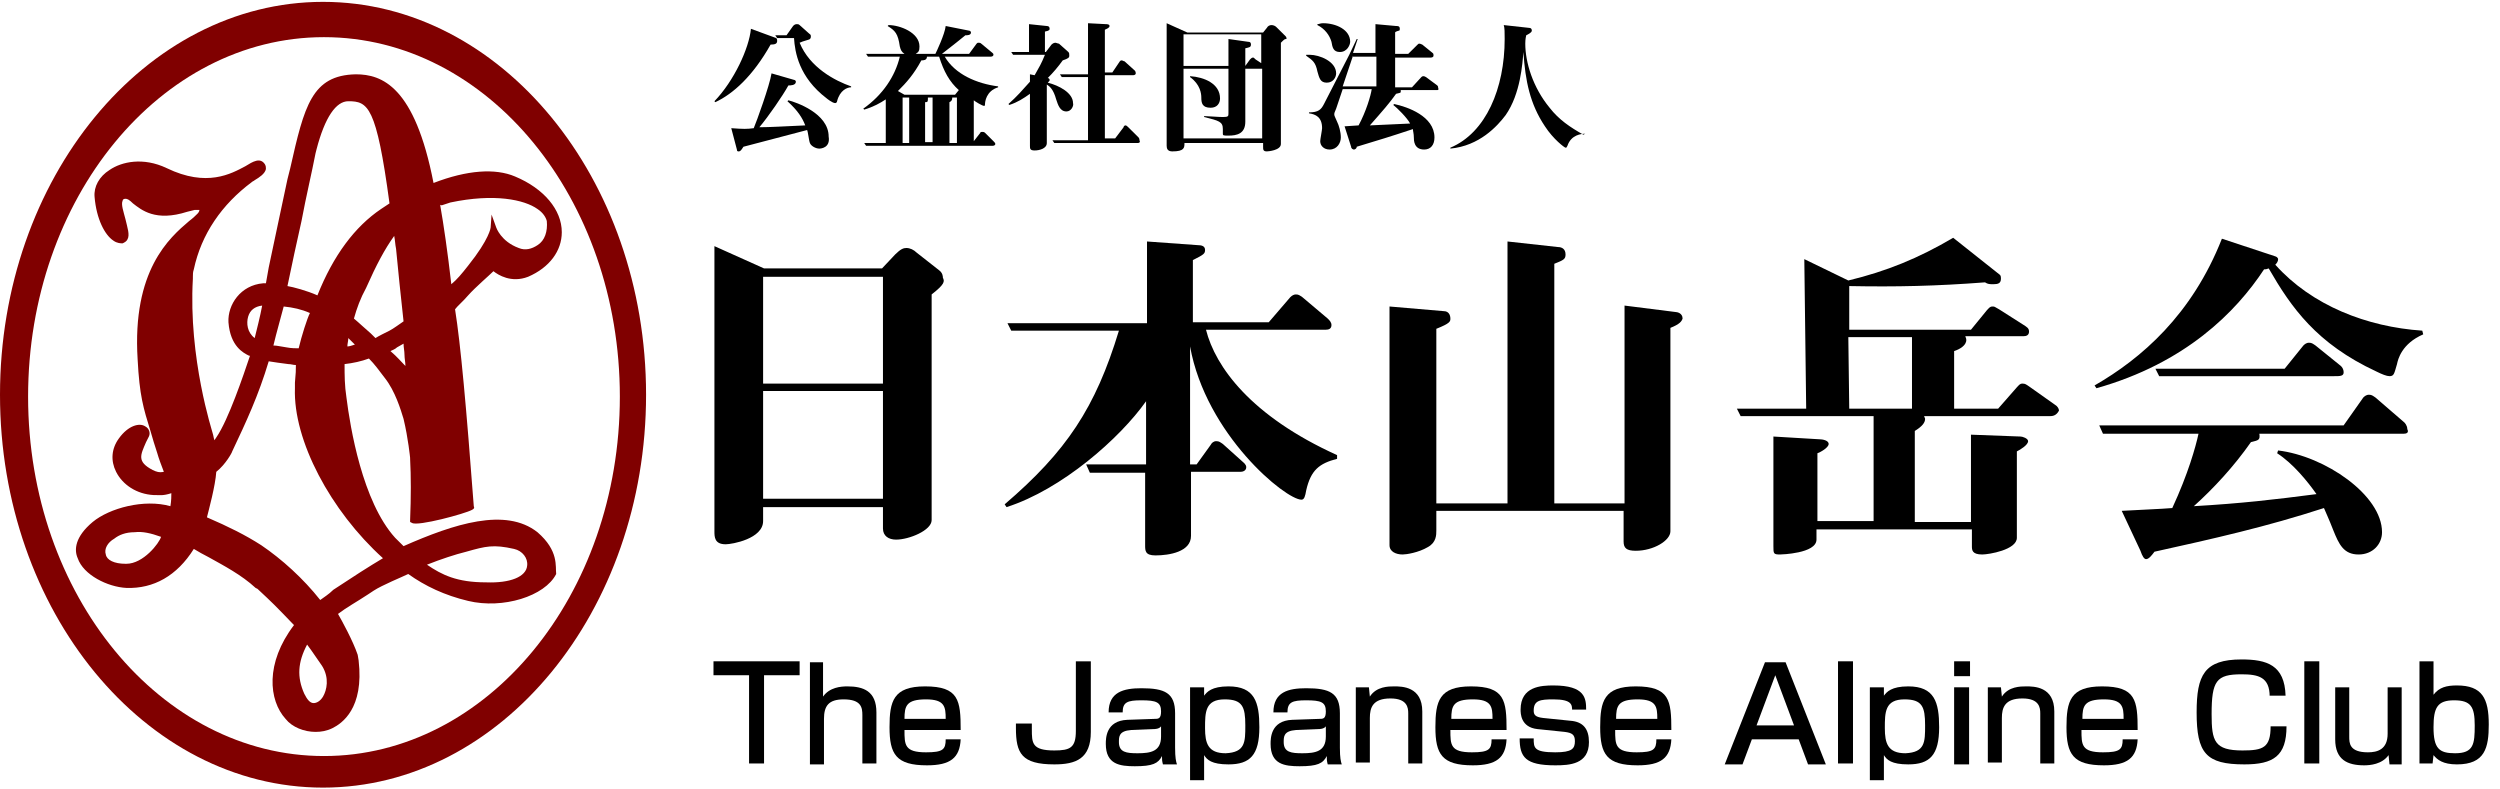<svg width="152" height="48" viewBox="0 0 152 48" fill="none" xmlns="http://www.w3.org/2000/svg">
<g clip-path="url(#clip0_637_12933)">
<path d="M19.64 0.113C8.824 0.113 0 10.842 0 24C0 37.158 8.824 47.887 19.64 47.887C30.457 47.887 39.281 37.158 39.281 24C39.281 10.842 30.457 0.113 19.64 0.113ZM37.687 24.113C37.687 36.198 29.603 45.967 19.697 45.967C9.792 45.967 1.708 36.198 1.708 24.113C1.708 12.085 9.735 2.259 19.697 2.259C29.66 2.259 37.687 12.085 37.687 24.113Z" fill="#800000"/>
<path d="M32.677 32.358C30.741 30.833 27.61 31.849 24.536 33.205C24.365 33.035 24.195 32.866 24.024 32.697C22.031 30.494 21.291 25.977 21.064 24.169C20.95 23.435 20.95 22.814 20.95 22.137C21.462 22.08 21.974 21.967 22.43 21.798C22.771 22.137 23.056 22.532 23.398 22.983C24.024 23.774 24.365 24.904 24.536 25.468C24.821 26.654 24.935 27.84 24.935 27.84V27.896C24.992 28.969 24.992 30.212 24.935 31.623V31.736L25.049 31.793C25.39 32.019 28.294 31.228 28.692 31.002C28.806 30.946 28.863 30.889 28.806 30.776C28.35 24.734 28.009 20.951 27.667 18.805C27.781 18.635 28.18 18.297 28.464 17.958C28.92 17.449 29.717 16.772 30.001 16.489C30.286 16.715 31.083 17.224 32.108 16.828C33.417 16.264 34.157 15.247 34.157 14.118C34.157 12.762 33.075 11.463 31.311 10.729C30.115 10.221 28.407 10.334 26.358 11.125C25.219 5.252 23.227 4.518 21.633 4.518C18.957 4.574 18.502 6.438 17.648 10.221L17.477 10.899C17.135 12.48 16.737 14.4 16.338 16.264L16.168 17.224C16.111 17.224 16.054 17.224 15.997 17.224C14.631 17.337 13.834 18.522 13.89 19.595C14.004 21.064 14.801 21.459 15.143 21.628C15.143 21.628 15.143 21.628 15.2 21.628C14.801 22.814 13.89 25.525 13.15 26.598L13.037 26.767C12.98 26.598 12.98 26.485 12.923 26.315C12.923 26.259 11.443 21.798 11.727 16.941V16.828C11.727 16.659 11.727 16.546 11.784 16.377C12.24 14.231 13.492 12.424 15.314 11.068C15.371 11.012 15.428 11.012 15.485 10.955C15.769 10.786 16.111 10.56 16.168 10.278C16.168 10.165 16.168 10.108 16.111 9.995C15.826 9.544 15.371 9.826 14.915 10.108C14.061 10.56 12.581 11.407 10.133 10.221C8.71 9.544 7.401 9.826 6.661 10.334C6.034 10.729 5.693 11.351 5.75 11.972C5.864 13.327 6.376 14.287 6.888 14.626C7.116 14.795 7.344 14.795 7.458 14.795C7.571 14.739 7.685 14.682 7.742 14.569C7.913 14.287 7.742 13.835 7.628 13.327C7.514 12.875 7.344 12.424 7.458 12.198C7.458 12.141 7.514 12.085 7.628 12.085C7.742 12.085 7.856 12.141 8.084 12.367C8.596 12.762 9.45 13.496 11.386 12.875L11.841 12.762C11.898 12.762 11.955 12.762 12.012 12.762C12.069 12.762 12.126 12.762 12.126 12.762C12.126 12.762 12.126 12.875 12.012 12.988C11.898 13.101 11.727 13.271 11.499 13.44C10.304 14.457 8.027 16.433 8.368 21.854C8.482 24.056 8.71 24.791 9.165 26.259C9.279 26.654 9.393 27.049 9.564 27.558C9.621 27.784 9.849 28.405 9.962 28.687C9.678 28.744 9.507 28.687 9.279 28.574C8.311 28.066 8.539 27.671 8.881 26.88C8.938 26.767 8.995 26.654 9.052 26.541C9.165 26.315 9.052 26.033 8.824 25.92C8.482 25.694 7.799 25.863 7.23 26.654C6.774 27.275 6.717 28.009 7.059 28.687C7.458 29.478 8.311 30.042 9.336 30.099C9.393 30.099 9.393 30.099 9.45 30.099C9.678 30.099 9.905 30.155 10.418 29.986C10.418 30.155 10.418 30.438 10.361 30.776C8.767 30.325 6.661 30.889 5.636 31.736C4.554 32.64 4.497 33.431 4.725 33.939C5.067 34.955 6.547 35.689 7.685 35.746C9.336 35.802 10.759 35.012 11.784 33.374C12.069 33.544 12.353 33.713 12.695 33.882C13.606 34.391 14.688 34.955 15.541 35.746L15.655 35.802C16.623 36.706 16.68 36.762 17.875 38.005C16.111 40.32 16.338 42.579 17.363 43.708C17.762 44.217 18.502 44.499 19.185 44.499C19.526 44.499 19.868 44.442 20.21 44.273C20.779 43.991 22.145 43.087 21.804 40.151L21.747 39.812C21.462 38.965 20.779 37.722 20.551 37.327C21.064 36.932 21.69 36.593 22.373 36.141L22.715 35.915C23.227 35.577 24.479 35.068 24.821 34.899C25.846 35.633 27.041 36.198 28.464 36.536C30.571 37.045 33.132 36.254 33.816 34.899C33.759 34.447 33.986 33.487 32.677 32.358ZM32.051 34.391C31.994 35.068 31.026 35.464 29.546 35.407C27.781 35.407 26.87 34.955 25.959 34.334C26.813 33.995 27.667 33.713 28.35 33.544C29.546 33.205 30.001 33.092 31.254 33.374C31.766 33.487 32.108 33.939 32.051 34.391ZM24.65 22.249L24.593 22.193C24.422 22.023 24.138 21.685 23.739 21.346C23.853 21.289 24.024 21.233 24.138 21.12C24.252 21.064 24.422 20.951 24.536 20.894C24.536 21.12 24.593 21.346 24.593 21.572C24.593 21.798 24.65 22.023 24.65 22.249ZM23.17 12.706C21.576 13.779 20.267 15.529 19.299 17.958C18.672 17.675 17.819 17.449 17.477 17.393C17.762 16.038 18.046 14.682 18.331 13.44C18.616 11.915 18.957 10.504 19.185 9.318L19.242 9.092C19.754 7.115 20.437 6.155 21.177 6.155C22.373 6.155 22.885 6.438 23.682 12.367L23.17 12.706ZM21.576 20.951C21.405 21.007 21.234 21.064 21.12 21.064C21.12 20.894 21.177 20.725 21.177 20.555C21.234 20.612 21.291 20.668 21.291 20.668C21.405 20.781 21.519 20.894 21.576 20.951ZM21.519 19.369C21.69 18.748 21.918 18.127 22.259 17.506C22.885 16.094 23.398 15.134 23.967 14.344C24.024 14.626 24.024 14.852 24.081 15.134C24.195 16.377 24.365 17.958 24.536 19.539C24.365 19.652 23.91 19.991 23.682 20.104C23.454 20.216 22.999 20.442 22.828 20.555C22.771 20.499 22.771 20.499 22.715 20.442C22.657 20.386 22.601 20.329 22.544 20.273C22.145 19.934 21.86 19.652 21.519 19.369ZM18.672 39.191C19.014 39.642 19.299 40.094 19.583 40.489C20.039 41.224 19.868 41.958 19.64 42.353C19.47 42.635 19.242 42.748 19.071 42.748C18.843 42.748 18.672 42.522 18.502 42.184C18.046 41.167 18.103 40.264 18.672 39.191ZM19.47 36.48C18.445 35.181 17.135 33.995 15.883 33.148C14.915 32.527 13.89 32.019 12.581 31.454C12.695 31.002 13.094 29.534 13.15 28.687C13.72 28.235 14.118 27.501 14.118 27.445C14.972 25.638 15.712 24.056 16.338 21.967C16.68 22.023 17.078 22.08 17.534 22.137C17.705 22.137 17.819 22.193 17.989 22.193V22.249C17.989 22.588 17.989 22.588 17.932 23.266V23.605C17.819 26.767 20.096 31.059 23.284 33.939C22.43 34.447 21.462 35.068 20.267 35.859C19.982 36.141 19.697 36.311 19.47 36.48ZM18.16 21.177C17.989 21.177 17.705 21.177 17.42 21.12C17.022 21.064 16.851 21.007 16.623 21.007C16.794 20.273 17.135 19.087 17.249 18.635C17.819 18.692 18.331 18.805 18.843 19.031C18.672 19.369 18.331 20.442 18.16 21.177ZM15.94 18.579C15.826 19.2 15.598 20.104 15.485 20.555C15.029 20.216 14.972 19.652 15.086 19.256C15.2 18.861 15.485 18.635 15.94 18.579ZM26.87 12.48C27.041 12.424 27.212 12.367 27.383 12.311C30.058 11.746 31.88 12.141 32.677 12.706C33.019 12.932 33.189 13.214 33.246 13.44C33.303 14.061 33.132 14.626 32.677 14.908C32.335 15.134 31.937 15.247 31.538 15.078C30.457 14.682 30.172 13.835 30.172 13.835L29.887 13.045L29.831 13.835C29.831 13.835 29.774 14.513 28.464 16.151C28.066 16.659 27.781 16.998 27.44 17.28C27.212 15.303 26.984 13.722 26.756 12.424C26.756 12.48 26.813 12.48 26.87 12.48ZM9.792 32.64C9.678 33.035 8.71 34.278 7.685 34.278H7.628C6.945 34.278 6.49 34.052 6.433 33.713C6.319 33.374 6.547 32.979 6.945 32.753C7.23 32.527 7.628 32.358 8.198 32.358C8.653 32.301 9.165 32.414 9.792 32.64Z" fill="#800000"/>
<path d="M48.617 40.207V41.054H46.454V46.419H45.543V41.054H43.38V40.207H48.617Z" fill="black"/>
<path d="M50.041 40.207V42.353C50.439 41.788 51.122 41.732 51.521 41.732C52.489 41.732 53.286 42.014 53.286 43.313V46.419H52.432V43.482C52.432 43.031 52.375 42.522 51.293 42.522C50.382 42.522 50.098 42.918 50.098 43.708V46.475H49.244V40.264H50.041V40.207Z" fill="black"/>
<path d="M54.993 44.386C54.993 45.289 54.993 45.741 56.303 45.741C57.328 45.741 57.498 45.572 57.498 44.951H58.409C58.352 46.08 57.783 46.532 56.36 46.532C54.481 46.532 54.083 45.854 54.083 44.217C54.083 42.635 54.31 41.732 56.246 41.732C58.295 41.732 58.409 42.579 58.409 44.386H54.993ZM57.498 43.708C57.498 42.974 57.441 42.522 56.303 42.522C55.107 42.522 54.993 42.918 54.993 43.708H57.498Z" fill="black"/>
<path d="M66.322 40.207V44.499C66.322 46.136 65.412 46.475 64.102 46.475C62.11 46.475 61.768 45.798 61.768 44.273V43.991H62.736V44.329C62.736 45.176 62.736 45.628 64.102 45.628C65.07 45.628 65.412 45.459 65.412 44.442V40.207H66.322Z" fill="black"/>
<path d="M71.446 45.459C71.446 46.08 71.503 46.306 71.559 46.475H70.706C70.649 46.249 70.649 46.193 70.649 45.967C70.421 46.419 70.079 46.588 68.998 46.588C68.087 46.588 67.233 46.475 67.233 45.233C67.233 44.894 67.233 43.821 68.542 43.765L70.193 43.708C70.421 43.708 70.592 43.708 70.592 43.257C70.592 42.692 70.307 42.579 69.396 42.579C68.542 42.579 68.258 42.692 68.258 43.313H67.404C67.404 42.071 68.315 41.845 69.396 41.845C70.819 41.845 71.446 42.127 71.446 43.369V45.459ZM70.592 44.16C70.478 44.329 70.193 44.329 70.136 44.329L68.77 44.386C68.03 44.442 68.03 44.781 68.03 45.12C68.03 45.741 68.485 45.798 69.168 45.798C69.966 45.798 70.592 45.685 70.592 44.781V44.16Z" fill="black"/>
<path d="M72.356 41.788H73.21V42.297C73.381 42.071 73.666 41.732 74.691 41.732C76.284 41.732 76.569 42.692 76.569 44.217C76.569 45.911 76 46.475 74.691 46.475C73.666 46.475 73.381 46.193 73.21 45.911V47.435H72.356V41.788ZM75.715 44.103C75.715 42.974 75.544 42.522 74.463 42.522C73.267 42.522 73.267 43.313 73.267 44.273C73.267 45.176 73.438 45.798 74.52 45.798C75.715 45.741 75.715 45.12 75.715 44.103Z" fill="black"/>
<path d="M81.465 45.459C81.465 46.08 81.522 46.306 81.579 46.475H80.725C80.668 46.249 80.668 46.193 80.668 45.967C80.441 46.419 80.099 46.588 79.017 46.588C78.106 46.588 77.252 46.475 77.252 45.233C77.252 44.894 77.252 43.821 78.562 43.765L80.213 43.708C80.441 43.708 80.611 43.708 80.611 43.257C80.611 42.692 80.327 42.579 79.416 42.579C78.562 42.579 78.277 42.692 78.277 43.313H77.423C77.423 42.071 78.334 41.845 79.416 41.845C80.839 41.845 81.465 42.127 81.465 43.369V45.459ZM80.611 44.16C80.497 44.329 80.213 44.329 80.156 44.329L78.79 44.386C78.049 44.442 78.049 44.781 78.049 45.12C78.049 45.741 78.505 45.798 79.188 45.798C79.985 45.798 80.611 45.685 80.611 44.781V44.16Z" fill="black"/>
<path d="M83.23 41.788L83.287 42.353C83.686 41.732 84.426 41.732 84.767 41.732C85.223 41.732 86.475 41.732 86.475 43.257V46.419H85.621V43.369C85.621 43.031 85.564 42.466 84.54 42.466C83.458 42.466 83.287 43.031 83.287 43.652V46.362H82.433V41.788H83.23Z" fill="black"/>
<path d="M88.183 44.386C88.183 45.289 88.183 45.741 89.492 45.741C90.517 45.741 90.688 45.572 90.688 44.951H91.599C91.542 46.08 90.972 46.532 89.549 46.532C87.671 46.532 87.272 45.854 87.272 44.217C87.272 42.635 87.5 41.732 89.435 41.732C91.485 41.732 91.599 42.579 91.599 44.386H88.183ZM90.745 43.708C90.745 42.974 90.688 42.522 89.549 42.522C88.354 42.522 88.24 42.918 88.24 43.708H90.745Z" fill="black"/>
<path d="M95.584 43.2C95.584 42.861 95.584 42.522 94.445 42.522C93.648 42.522 93.249 42.579 93.249 43.2C93.249 43.426 93.306 43.595 93.819 43.652L95.47 43.821C96.267 43.878 96.608 44.329 96.608 45.12C96.608 46.475 95.413 46.532 94.559 46.532C92.737 46.532 92.395 46.023 92.395 44.894H93.249C93.249 45.459 93.249 45.741 94.559 45.741C95.584 45.741 95.754 45.515 95.754 45.063C95.754 44.668 95.584 44.555 95.128 44.499L93.477 44.329C92.452 44.217 92.452 43.369 92.452 43.144C92.452 41.732 93.705 41.675 94.445 41.675C96.38 41.675 96.437 42.466 96.437 43.144H95.584V43.2Z" fill="black"/>
<path d="M98.202 44.386C98.202 45.289 98.202 45.741 99.512 45.741C100.536 45.741 100.707 45.572 100.707 44.951H101.618C101.561 46.08 100.992 46.532 99.569 46.532C97.69 46.532 97.291 45.854 97.291 44.217C97.291 42.635 97.519 41.732 99.455 41.732C101.504 41.732 101.618 42.579 101.618 44.386H98.202ZM100.764 43.708C100.764 42.974 100.707 42.522 99.569 42.522C98.373 42.522 98.259 42.918 98.259 43.708H100.764Z" fill="black"/>
<path d="M111.011 46.475H109.929L109.36 44.951H106.514L105.944 46.475H104.863L107.311 40.264H108.563L111.011 46.475ZM106.798 44.103H109.076L107.937 41.054L106.798 44.103Z" fill="black"/>
<path d="M112.662 40.207V46.419H111.751V40.207H112.662Z" fill="black"/>
<path d="M113.687 41.788H114.541V42.297C114.712 42.071 114.996 41.732 116.021 41.732C117.615 41.732 117.9 42.692 117.9 44.217C117.9 45.911 117.33 46.475 116.021 46.475C114.996 46.475 114.712 46.193 114.541 45.911V47.435H113.687V41.788ZM117.046 44.103C117.046 42.974 116.875 42.522 115.793 42.522C114.598 42.522 114.598 43.313 114.598 44.273C114.598 45.176 114.769 45.798 115.85 45.798C117.046 45.741 117.046 45.12 117.046 44.103Z" fill="black"/>
<path d="M119.778 40.207V41.111H118.811V40.207H119.778ZM119.721 41.788V46.475H118.811V41.788H119.721Z" fill="black"/>
<path d="M121.657 41.788L121.714 42.353C122.112 41.732 122.852 41.732 123.194 41.732C123.649 41.732 124.902 41.732 124.902 43.257V46.419H124.048V43.369C124.048 43.031 123.991 42.466 122.966 42.466C121.885 42.466 121.714 43.031 121.714 43.652V46.362H120.86V41.788H121.657Z" fill="black"/>
<path d="M126.553 44.386C126.553 45.289 126.553 45.741 127.862 45.741C128.887 45.741 129.058 45.572 129.058 44.951H129.969C129.912 46.08 129.342 46.532 127.919 46.532C126.041 46.532 125.642 45.854 125.642 44.217C125.642 42.635 125.87 41.732 127.805 41.732C129.855 41.732 129.969 42.579 129.969 44.386H126.553ZM129.115 43.708C129.115 42.974 129.058 42.522 127.919 42.522C126.724 42.522 126.61 42.918 126.61 43.708H129.115Z" fill="black"/>
<path d="M137.996 42.353C137.996 41.167 137.312 40.998 136.288 40.998C134.751 40.998 134.466 41.393 134.466 43.426C134.466 45.063 134.637 45.628 136.345 45.628C137.597 45.628 138.053 45.459 138.053 44.16H139.02C139.02 45.967 138.223 46.475 136.459 46.475C134.124 46.475 133.555 45.798 133.555 43.313C133.555 41.054 134.011 40.094 136.288 40.094C137.825 40.094 138.906 40.433 138.963 42.297H137.996V42.353Z" fill="black"/>
<path d="M141.013 40.207V46.419H140.102V40.207H141.013Z" fill="black"/>
<path d="M145.282 46.475L145.225 45.911C144.827 46.475 144.087 46.532 143.745 46.532C142.721 46.532 141.98 46.193 141.98 44.951V41.788H142.834V44.781C142.834 45.176 142.834 45.741 143.973 45.741C144.542 45.741 145.168 45.572 145.168 44.612V41.788H146.022V46.475H145.282Z" fill="black"/>
<path d="M147.958 40.207V42.24C148.3 41.788 148.755 41.675 149.381 41.675C150.918 41.675 151.317 42.466 151.317 44.047C151.317 45.459 151.089 46.475 149.381 46.475C148.527 46.475 148.186 46.193 147.958 45.911L147.901 46.419H147.104V40.207H147.958ZM147.958 44.217C147.958 45.515 148.3 45.798 149.267 45.798C150.406 45.798 150.463 45.233 150.463 44.103C150.463 42.974 150.235 42.579 149.21 42.579C148.186 42.579 147.958 43.031 147.958 44.217Z" fill="black"/>
<path d="M56.644 17.901V31.623C56.644 32.245 55.278 32.809 54.481 32.809C54.025 32.809 53.684 32.584 53.684 32.132V30.833H46.397V31.68C46.397 32.753 44.518 33.092 44.12 33.092C43.437 33.092 43.437 32.64 43.437 32.301V14.965L46.454 16.32H53.627L54.424 15.473C54.765 15.134 54.936 15.078 55.107 15.078C55.335 15.078 55.562 15.191 55.733 15.36L57.099 16.433C57.327 16.602 57.327 16.828 57.327 16.885C57.441 17.111 57.441 17.28 56.644 17.901ZM53.684 16.828H46.397V23.322H53.684V16.828ZM53.684 23.774H46.397V30.325H53.684V23.774Z" fill="black"/>
<path d="M79.416 29.817C79.359 30.155 79.302 30.381 79.131 30.381C78.163 30.381 73.324 26.428 72.356 21.064V28.235H72.755L73.609 27.049C73.666 26.936 73.78 26.823 73.95 26.823C74.121 26.823 74.178 26.88 74.349 26.993L75.544 28.066C75.601 28.122 75.772 28.235 75.772 28.405C75.772 28.631 75.544 28.687 75.43 28.687H72.413V32.584C72.413 33.544 71.104 33.769 70.25 33.769C69.624 33.769 69.624 33.487 69.624 33.148V28.744H66.265L66.037 28.235H69.681V24.395C68.087 26.654 64.557 29.76 61.198 30.833L61.084 30.663C64.842 27.445 66.607 24.791 68.03 20.104H61.483L61.255 19.652H69.738V14.682L72.869 14.908C73.21 14.908 73.267 15.078 73.267 15.191C73.267 15.416 73.21 15.473 72.527 15.812V19.595H77.138L78.448 18.071C78.562 17.958 78.675 17.901 78.789 17.901C78.96 17.901 79.017 17.958 79.188 18.071L80.725 19.369C80.839 19.482 80.953 19.595 80.953 19.765C80.953 19.991 80.782 20.047 80.611 20.047H73.324C73.894 22.306 76.057 25.299 81.294 27.671V27.896C80.213 28.179 79.7 28.574 79.416 29.817Z" fill="black"/>
<path d="M101.561 19.934V32.301C101.561 32.866 100.536 33.487 99.455 33.487C98.885 33.487 98.715 33.318 98.715 32.922V31.059H87.329V32.245C87.329 32.527 87.329 32.979 86.817 33.261C86.247 33.6 85.507 33.713 85.279 33.713C84.881 33.713 84.482 33.544 84.482 33.148V18.635L87.784 18.918C88.069 18.918 88.183 19.143 88.183 19.369C88.183 19.539 88.183 19.652 87.329 19.991V30.607H91.656V14.682L94.73 15.021C94.957 15.021 95.185 15.134 95.185 15.473C95.185 15.755 95.071 15.812 94.502 16.038V30.607H98.772V18.579L101.903 18.974C101.96 18.974 102.301 19.031 102.301 19.369C102.244 19.539 102.13 19.708 101.561 19.934Z" fill="black"/>
<path d="M124.674 25.299H116.989C116.989 25.355 117.046 25.412 117.046 25.468C117.046 25.694 116.875 25.92 116.42 26.202V31.736H119.835V26.428L122.852 26.541C122.966 26.541 123.308 26.654 123.308 26.823C123.308 27.049 122.852 27.332 122.625 27.445V32.697C122.625 33.431 120.917 33.713 120.518 33.713C119.892 33.713 119.892 33.431 119.892 33.205V32.188H110.442V32.809C110.442 33.657 108.279 33.713 108.222 33.713C107.823 33.713 107.823 33.657 107.823 33.205V26.541L110.67 26.711C110.784 26.711 111.182 26.767 111.182 26.993C111.182 27.219 110.67 27.501 110.499 27.558V31.68H113.915V25.299H105.831L105.603 24.847H109.816L109.702 15.755L112.378 17.054C114.712 16.489 116.647 15.699 118.754 14.457L121.6 16.715C121.657 16.772 121.657 16.885 121.657 16.941C121.657 17.224 121.486 17.28 121.202 17.28C120.974 17.28 120.86 17.28 120.689 17.167C117.729 17.393 115.281 17.449 112.434 17.393V20.047H119.835L120.803 18.861C120.917 18.748 120.974 18.635 121.145 18.635C121.258 18.635 121.258 18.635 121.543 18.805L123.137 19.821C123.194 19.878 123.365 19.934 123.365 20.16C123.365 20.386 123.194 20.442 123.023 20.442H119.494C119.494 20.499 119.551 20.555 119.551 20.668C119.551 21.007 119.152 21.233 118.811 21.346V24.847H121.486L122.625 23.548C122.739 23.435 122.796 23.322 122.966 23.322C123.137 23.322 123.194 23.379 123.365 23.492L124.959 24.621C125.073 24.678 125.187 24.847 125.187 24.96C125.073 25.186 124.902 25.299 124.674 25.299ZM116.249 20.499H112.378L112.434 24.847H116.249V20.499Z" fill="black"/>
<path d="M145.738 22.137C145.567 22.701 145.567 22.871 145.282 22.871C145.111 22.871 144.827 22.758 144.485 22.588C140.842 20.894 139.305 18.692 137.938 16.32C137.768 16.377 137.768 16.377 137.654 16.377C135.946 18.974 132.872 22.08 127.463 23.605L127.35 23.435C130.196 21.798 133.27 19.143 135.092 14.513L138.337 15.586C138.508 15.642 138.508 15.755 138.508 15.755C138.508 15.925 138.394 16.038 138.337 16.094C140.557 18.579 143.916 19.878 147.275 20.104L147.332 20.329C146.022 20.894 145.795 21.854 145.738 22.137ZM146.136 26.372H137.369C137.426 26.767 137.312 26.767 136.857 26.88C135.832 28.348 134.58 29.703 133.384 30.776C136.287 30.607 138.223 30.381 140.842 30.042C140.329 29.308 139.419 28.179 138.451 27.558L138.508 27.388C141.354 27.727 144.827 30.099 144.827 32.358C144.827 33.092 144.257 33.713 143.404 33.713C142.493 33.713 142.208 33.092 141.866 32.245C141.582 31.511 141.411 31.172 141.297 30.889C137.825 32.019 134.58 32.753 130.993 33.544C130.822 33.769 130.651 33.995 130.481 33.995C130.367 33.995 130.253 33.826 130.139 33.487L129.001 31.059C129.911 31.002 131.448 30.946 132.075 30.889C133.042 28.8 133.498 27.162 133.669 26.372H127.862L127.634 25.863H142.493L143.688 24.169C143.745 24.113 143.859 24 144.03 24C144.201 24 144.257 24.056 144.428 24.169L146.193 25.694C146.193 25.694 146.364 25.863 146.364 26.089C146.478 26.315 146.307 26.372 146.136 26.372ZM141.923 22.871H131.278L131.05 22.419H138.906L140.045 21.007C140.102 20.951 140.216 20.838 140.386 20.838C140.557 20.838 140.614 20.894 140.785 21.007L142.322 22.249C142.379 22.306 142.493 22.419 142.493 22.645C142.493 22.871 142.265 22.871 141.923 22.871Z" fill="black"/>
<path d="M46.852 2.711C45.771 4.631 44.575 5.704 43.493 6.212L43.437 6.155C44.632 4.913 45.543 2.936 45.657 1.751L47.194 2.315C47.251 2.372 47.251 2.428 47.251 2.485C47.251 2.654 47.137 2.711 46.852 2.711ZM49.813 9.035C49.585 9.035 49.3 8.866 49.243 8.696C49.186 8.584 49.129 8.019 49.072 7.906C47.763 8.245 46.511 8.584 45.201 8.922C45.087 9.092 45.031 9.205 44.917 9.205C44.86 9.205 44.803 9.205 44.803 9.092L44.461 7.793C45.201 7.849 45.429 7.849 45.828 7.793C45.998 7.398 46.795 5.195 46.909 4.461L48.276 4.856C48.332 4.856 48.389 4.913 48.389 4.969C48.389 5.195 48.048 5.195 47.934 5.195C47.592 5.816 46.738 7.059 46.169 7.736C46.795 7.736 47.706 7.68 48.959 7.624C48.788 7.172 48.503 6.72 47.877 6.155L47.934 6.099C48.389 6.212 50.382 6.889 50.382 8.301C50.496 8.979 49.926 9.035 49.813 9.035ZM50.894 6.155C50.894 6.212 50.837 6.268 50.78 6.268C50.61 6.268 50.268 5.986 50.268 5.986C48.56 4.687 48.332 3.162 48.276 2.315H47.251L47.137 2.146H47.82L48.218 1.581C48.276 1.525 48.332 1.468 48.446 1.468C48.503 1.468 48.56 1.468 48.617 1.525L49.186 2.033C49.243 2.089 49.3 2.089 49.3 2.202C49.3 2.259 49.3 2.315 49.243 2.372C49.186 2.428 48.845 2.485 48.617 2.598C49.243 4.122 50.78 4.913 51.748 5.252V5.308C51.52 5.308 51.065 5.478 50.894 6.155Z" fill="black"/>
<path d="M59.889 6.325C59.889 6.381 59.889 6.438 59.832 6.438C59.718 6.438 59.263 6.155 59.206 6.099V8.584L59.604 8.075C59.604 8.019 59.661 8.019 59.718 8.019C59.775 8.019 59.832 8.019 59.889 8.075L60.401 8.584C60.458 8.64 60.515 8.696 60.515 8.753C60.515 8.809 60.458 8.866 60.344 8.866H52.659L52.545 8.696H53.855V6.042C53.513 6.268 53.114 6.494 52.545 6.664L52.488 6.607C53.684 5.76 54.424 4.631 54.709 3.445H52.773L52.659 3.275H54.993C54.822 3.162 54.765 3.049 54.709 2.824C54.595 2.033 54.424 1.864 53.968 1.581L54.025 1.525C54.709 1.525 55.904 1.976 55.904 2.824C55.904 3.106 55.847 3.162 55.676 3.275H56.872C56.929 3.162 57.441 2.089 57.498 1.581L58.921 1.864C58.978 1.864 59.035 1.92 59.035 1.976C59.035 2.146 58.807 2.146 58.694 2.146C58.352 2.428 58.067 2.654 57.27 3.275H58.921L59.377 2.654C59.434 2.598 59.434 2.598 59.49 2.598C59.547 2.598 59.604 2.598 59.661 2.654L60.344 3.219C60.401 3.275 60.401 3.275 60.401 3.332C60.401 3.388 60.344 3.445 60.231 3.445H57.441C58.067 4.518 59.377 5.082 60.686 5.252V5.308C59.946 5.534 59.889 6.212 59.889 6.325ZM57.099 3.445H56.359C56.359 3.671 56.132 3.671 56.018 3.671C55.562 4.518 55.107 5.026 54.595 5.534L54.993 5.76H58.067L58.295 5.478C57.726 4.969 57.384 4.348 57.099 3.445ZM55.278 5.929H54.879V8.696H55.278V5.929ZM56.758 5.929H56.416C56.416 5.986 56.416 5.986 56.416 6.042C56.416 6.212 56.359 6.212 56.246 6.212V8.64H56.701V5.929H56.758ZM58.181 5.929H57.897C57.897 6.099 57.84 6.155 57.726 6.212V8.696H58.181V5.929Z" fill="black"/>
<path d="M64.842 6.776C64.443 6.776 64.329 6.381 64.215 6.042C64.045 5.421 63.817 5.252 63.646 5.139V8.696C63.646 9.035 63.191 9.148 62.906 9.148C62.621 9.148 62.621 9.035 62.621 8.866V5.704C62.223 5.986 61.881 6.212 61.369 6.381L61.312 6.325C61.824 5.873 62.166 5.478 62.621 4.969V4.518L62.906 4.574C63.191 4.066 63.304 3.896 63.532 3.332H61.597L61.483 3.162H62.564V1.468L63.646 1.581C63.76 1.581 63.817 1.638 63.817 1.751C63.817 1.807 63.817 1.864 63.532 1.92V3.162H63.589L63.931 2.711C63.931 2.711 64.045 2.598 64.159 2.598C64.215 2.598 64.329 2.654 64.386 2.654L64.956 3.162C65.012 3.219 65.012 3.275 65.012 3.388C65.012 3.501 64.956 3.558 64.614 3.671C64.329 4.066 64.045 4.405 63.703 4.744C63.76 4.744 63.817 4.8 63.817 4.856C63.817 4.913 63.817 4.913 63.703 5.026C64.386 5.195 65.24 5.647 65.24 6.268C65.297 6.438 65.126 6.776 64.842 6.776ZM69.168 8.696H64.102L63.988 8.527H66.151V4.687H64.557L64.443 4.518H66.151V1.412L67.233 1.468C67.29 1.468 67.46 1.468 67.46 1.581C67.46 1.694 67.29 1.751 67.176 1.807V4.405H67.631L68.087 3.727C68.144 3.671 68.144 3.671 68.2 3.671C68.257 3.671 68.314 3.727 68.371 3.727L68.997 4.292C68.997 4.292 69.054 4.348 69.054 4.461C69.054 4.518 68.997 4.574 68.883 4.574H67.176V8.414H67.802L68.314 7.736C68.314 7.68 68.371 7.624 68.428 7.624C68.485 7.624 68.542 7.68 68.599 7.736L69.225 8.358C69.225 8.358 69.282 8.414 69.282 8.527C69.339 8.64 69.282 8.696 69.168 8.696Z" fill="black"/>
<path d="M77.878 2.598V8.753C77.878 9.148 77.081 9.205 77.025 9.205C76.797 9.205 76.797 9.092 76.797 8.922V8.696H72.015C72.015 8.979 72.015 9.205 71.275 9.205C70.99 9.205 70.933 9.035 70.933 8.866V1.412L72.186 1.976H76.797L77.025 1.694C77.081 1.581 77.195 1.525 77.309 1.525C77.423 1.525 77.537 1.581 77.594 1.638L78.163 2.202C78.22 2.259 78.22 2.315 78.22 2.372C78.106 2.372 78.106 2.372 77.878 2.598ZM76.74 2.089H71.958V4.009H74.69V2.372L75.886 2.541C76.057 2.541 76.057 2.654 76.057 2.711C76.057 2.88 75.943 2.88 75.715 2.936V4.009L76 3.614C76.057 3.558 76.114 3.501 76.171 3.501C76.228 3.501 76.228 3.501 76.341 3.614L76.683 3.84V2.089H76.74ZM76.74 4.179H75.715V7.398C75.715 8.132 75.203 8.245 74.69 8.245C74.406 8.245 74.349 8.245 74.349 8.132C74.349 8.075 74.349 7.906 74.349 7.849C74.349 7.398 74.121 7.341 73.21 7.115V7.059C73.438 7.059 74.064 7.115 74.349 7.115C74.69 7.115 74.69 7.059 74.69 6.889V4.179H71.958V8.414H76.74V4.179ZM73.609 6.551C73.096 6.551 73.04 6.268 73.04 5.929C73.04 5.704 72.983 5.139 72.356 4.687V4.631C73.21 4.687 74.178 5.082 74.178 5.986C74.178 6.268 74.007 6.551 73.609 6.551Z" fill="black"/>
<path d="M80.668 5.026C80.269 5.026 80.213 4.744 80.099 4.348C79.985 3.784 79.814 3.671 79.415 3.388V3.332C79.529 3.332 79.529 3.332 79.643 3.332C80.213 3.332 81.237 3.727 81.237 4.461C81.237 4.687 81.067 5.026 80.668 5.026ZM87.386 5.478H85.165C85.165 5.534 85.165 5.591 85.165 5.591C85.165 5.647 85.108 5.647 84.881 5.704C84.482 6.268 84.084 6.72 83.287 7.624L85.735 7.511C85.564 7.172 84.938 6.551 84.71 6.381L84.767 6.325C85.564 6.494 87.215 7.059 87.215 8.358C87.215 8.809 86.987 9.092 86.589 9.092C85.962 9.092 85.962 8.527 85.962 8.358C85.962 8.132 85.905 7.962 85.905 7.849C84.368 8.358 83.97 8.471 82.49 8.922C82.49 9.035 82.376 9.092 82.319 9.092C82.262 9.092 82.148 9.035 82.148 8.922L81.75 7.68C81.75 7.68 82.547 7.624 82.603 7.624C83.059 6.776 83.344 5.816 83.4 5.421H81.636L81.237 6.607C81.18 6.776 81.123 6.833 81.123 6.946C81.123 7.059 81.18 7.115 81.294 7.398C81.408 7.624 81.522 8.019 81.522 8.358C81.522 8.696 81.294 9.092 80.839 9.092C80.497 9.092 80.269 8.866 80.269 8.584C80.269 8.471 80.383 7.906 80.383 7.793C80.383 7.115 79.985 6.946 79.586 6.889V6.833C80.156 6.833 80.326 6.664 80.497 6.325C80.725 5.873 81.806 3.784 82.034 3.332C82.205 2.993 82.319 2.711 82.49 2.372H82.547L82.262 3.219H83.628V1.468L84.881 1.581C84.995 1.581 85.108 1.581 85.108 1.751C85.108 1.807 85.108 1.864 85.052 1.864C85.052 1.864 84.824 1.92 84.824 1.976V3.275H85.621L86.19 2.711C86.247 2.654 86.247 2.654 86.304 2.654C86.304 2.654 86.361 2.654 86.475 2.711L87.101 3.219C87.158 3.275 87.158 3.275 87.158 3.388C87.158 3.445 87.101 3.501 86.987 3.501H84.824V5.308H85.849L86.418 4.687C86.475 4.631 86.532 4.631 86.532 4.631C86.589 4.631 86.589 4.631 86.702 4.687L87.386 5.195C87.442 5.252 87.442 5.308 87.442 5.365C87.499 5.421 87.442 5.478 87.386 5.478ZM81.465 3.162C81.067 3.162 81.01 2.88 80.953 2.541C80.839 2.146 80.554 1.751 80.099 1.525V1.468C80.213 1.468 80.269 1.412 80.44 1.412C81.237 1.412 82.091 1.807 82.091 2.541C82.091 2.711 81.92 3.162 81.465 3.162ZM83.685 3.445H82.262V3.388L81.636 5.252H83.685V3.445Z" fill="black"/>
<path d="M96.38 8.132C96.153 8.132 95.526 8.188 95.299 8.866C95.242 8.979 95.242 8.979 95.185 8.979C95.128 8.979 94.445 8.471 93.932 7.68C93.022 6.325 92.737 4.913 92.623 3.162C92.566 3.84 92.452 5.704 91.541 7.002C91.029 7.68 89.947 8.866 88.183 9.035V8.979C90.346 8.075 91.484 5.365 91.484 2.372C91.484 1.976 91.484 1.694 91.428 1.525L92.965 1.694C93.079 1.694 93.135 1.751 93.135 1.864C93.135 1.976 92.908 2.089 92.794 2.146C92.737 2.372 92.737 2.598 92.737 2.654C92.737 3.784 93.192 5.308 94.217 6.551C94.786 7.285 95.469 7.736 96.266 8.188L96.38 8.132Z" fill="black"/>
</g>
<defs>
<clipPath id="clip0_637_12933">
<rect width="152" height="48" fill="white"/>
</clipPath>
</defs>
</svg>
